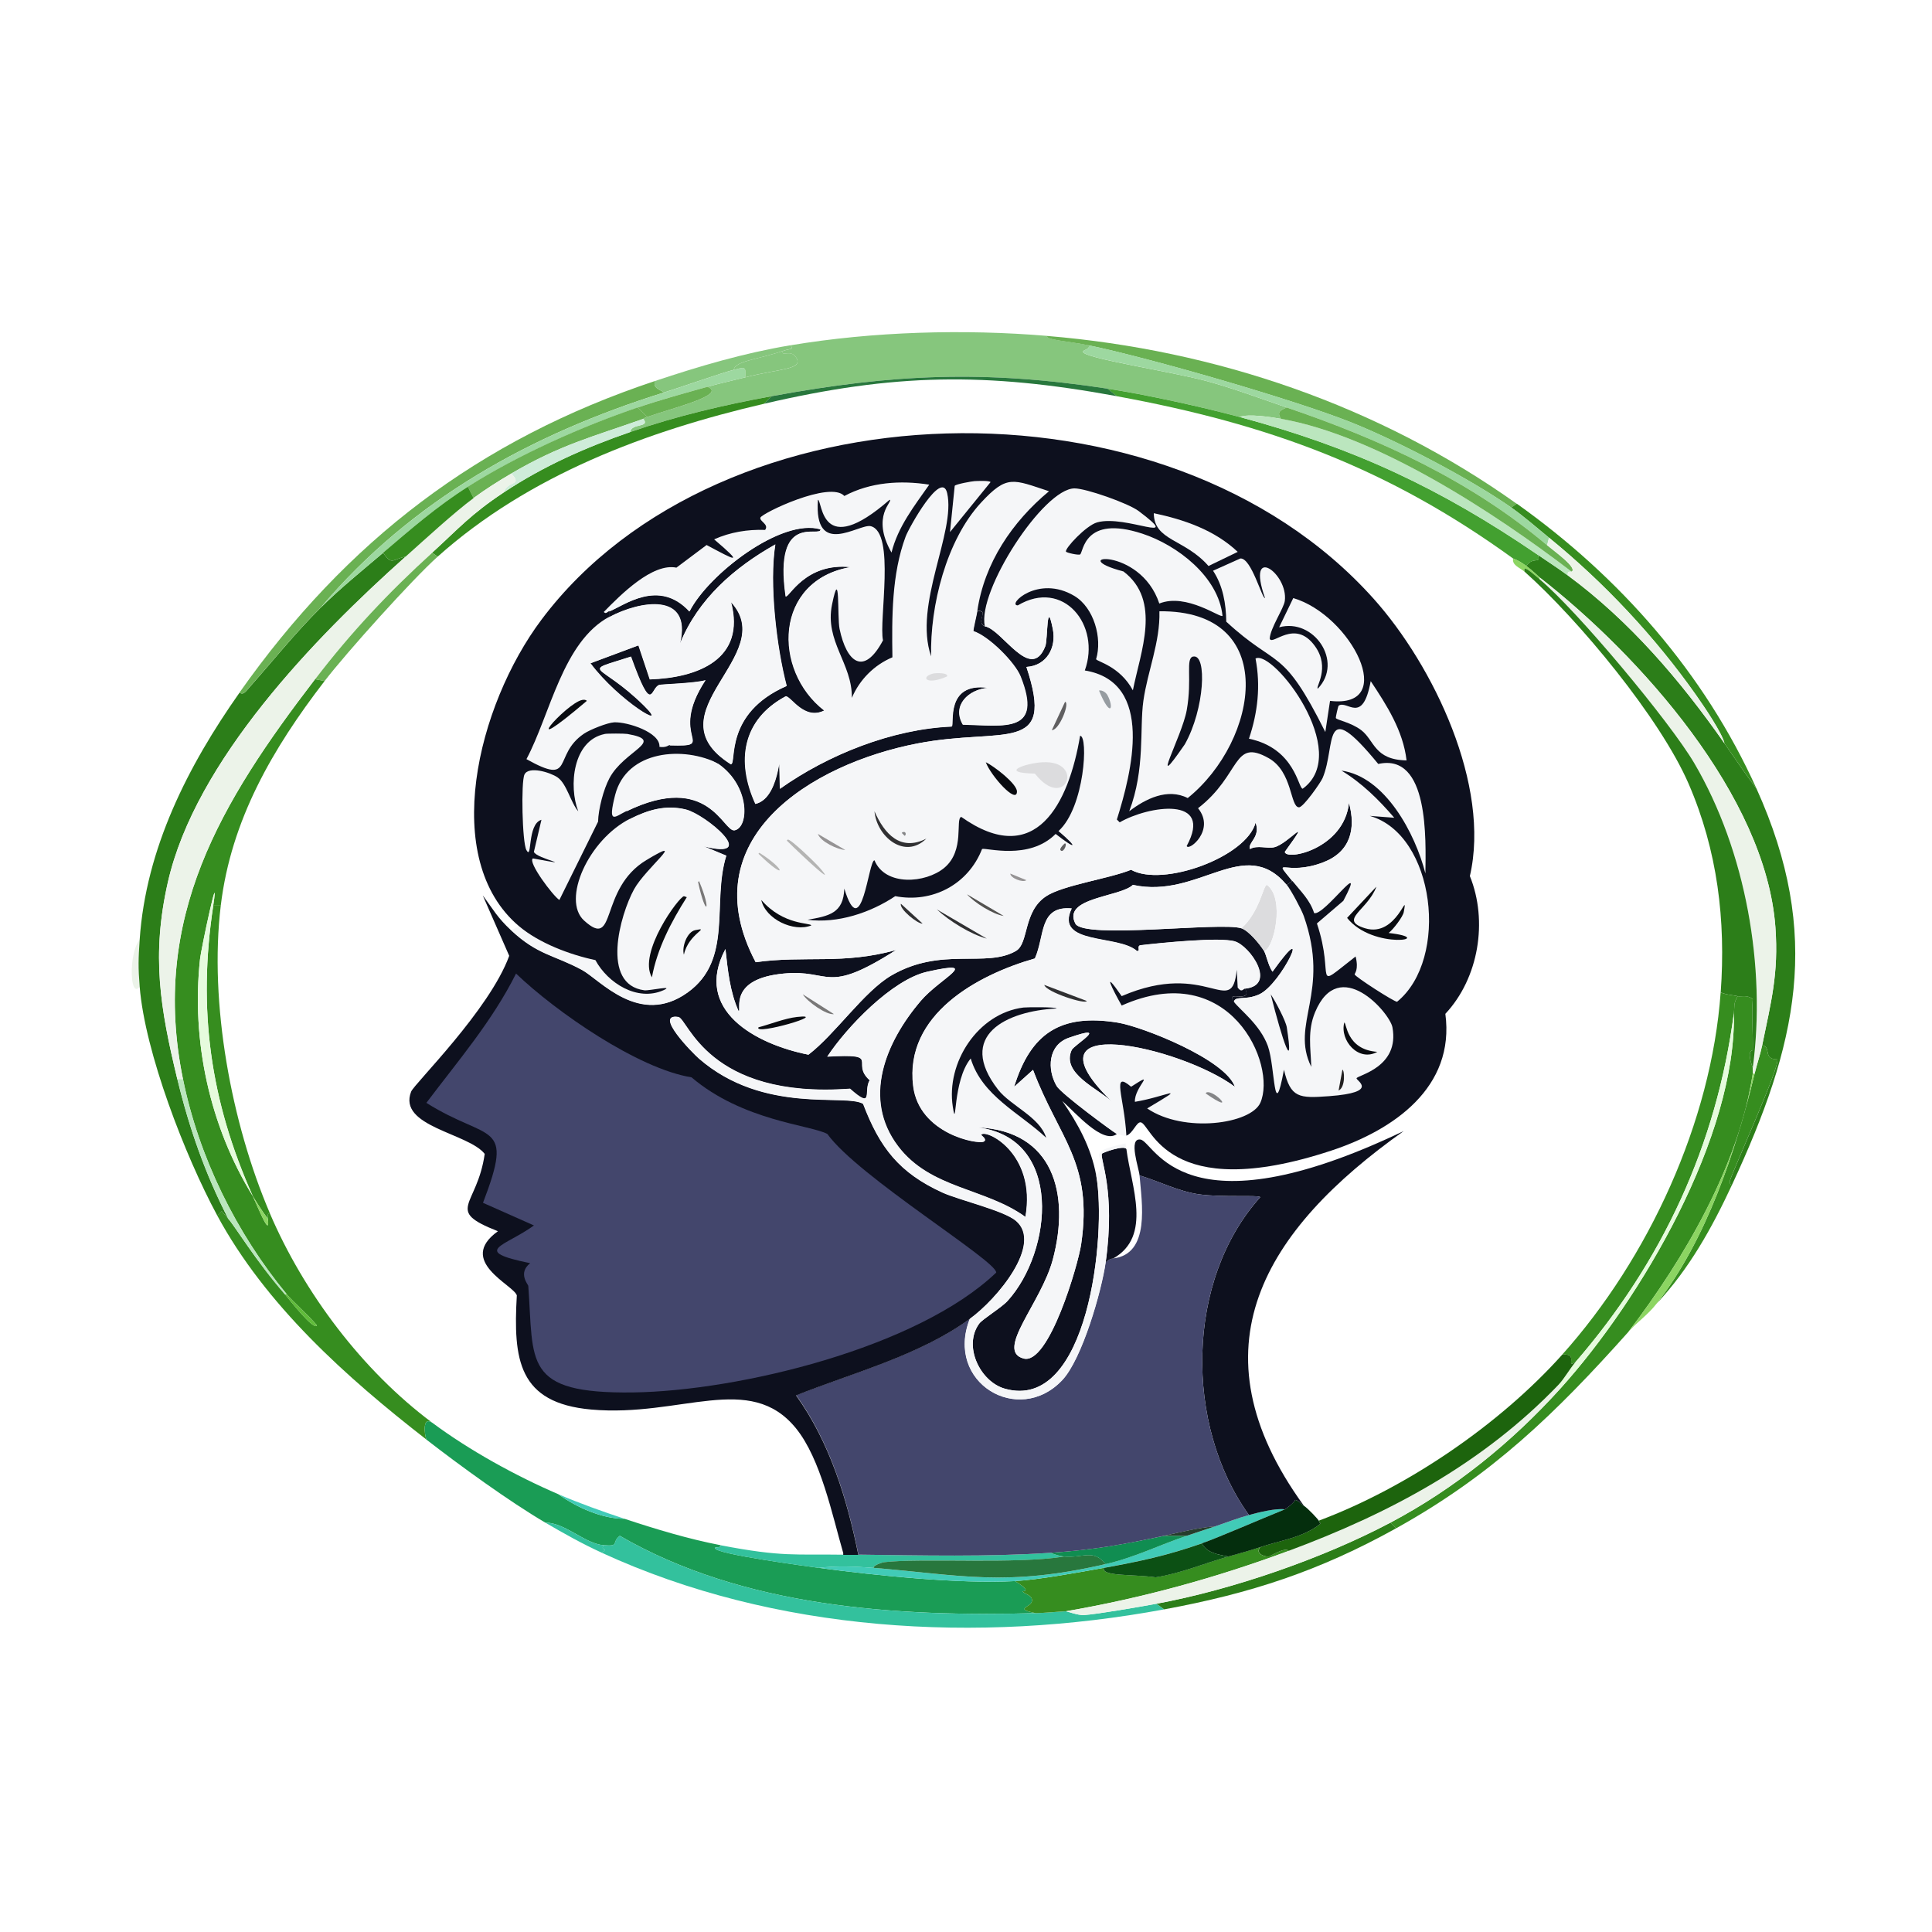 <?xml version="1.0" encoding="UTF-8"?><svg id="a" xmlns="http://www.w3.org/2000/svg" viewBox="0 0 361 361"><defs><style>.b{fill:#b4b4b3;}.b,.c,.d,.e,.f,.g,.h,.i,.j,.k,.l,.m,.n,.o,.p,.q,.r,.s,.t,.u,.v,.w,.x,.y,.z,.aa,.ab,.ac,.ad,.ae,.af,.ag,.ah,.ai,.aj{stroke-width:0px;}.c{fill:#848587;}.d{fill:#86c67d;}.e{fill:#959394;}.f{fill:#33c19d;}.g{fill:#605f61;}.h{fill:#ecf3e9;}.i{fill:#0c5014;}.j{fill:#bbe6be;}.k{fill:#1a9c55;}.l{fill:#0d101e;}.m{fill:#090b10;}.n{fill:#9dd8a0;}.o{fill:#28773d;}.p{fill:#2c7e19;}.q{fill:#e6fbdd;}.r{fill:#797878;}.s{fill:#ceecd9;}.t{fill:#535250;}.u{fill:#303032;}.v{fill:#222021;}.w{fill:#969ca1;}.x{fill:#368d1f;}.y{fill:#108d51;}.z{fill:#263d2d;}.aa{fill:#f5f6f8;}.ab{fill:#43466c;}.ac{fill:#41cbb7;}.ad{fill:#43a030;}.ae{fill:#6ab153;}.af{fill:#1d640d;}.ag{fill:#dcdcde;}.ah{fill:#042e0d;}.ai{fill:#8cd562;}.aj{fill:#61bc3b;}</style></defs><path class="h" d="m26.09,175.56c-.25,3.64-.3,5.13,0,8.81-1.8,2.38-2.13-6.06,0-8.81Z"/><path class="d" d="m195.66,62.75c-.27.78,3.9.97,7.76,1.76.34.8-1.09.83-1.06,1.23.1,1.19,16.44,3.66,23.09,5.46,5.04,1.37,10.04,3.25,14.98,4.94-1.2.5-1.9.84-1.06,2.12-1.91-.34-6.08-.98-7.76-.35-7.04-1.9-17.52-4.2-24.68-5.29-22.99-3.5-40.01-2.77-62.75,1.41-9.03,1.66-17.76,3.7-26.44,6.7.25-1.73,3.78-.75,2.47-2.47.04-.01-.17-.04.71-.35,4.82-1.7,14.96-4.13,11.28-5.64,2.32-.65,4.71-1.16,7.05-1.76,6.41-1.65,10.94-1.42,9.52-3.7-1.04-1.66-2.84,0-2.47-1.23,1.55-.53,2.05-.18,1.41-1.06,15.41-2.58,32.39-3.06,47.95-1.76Z"/><path class="x" d="m60.64,127.27c-9.69,12.6-17.46,25.92-19.39,41.95h-1.41c1.28-8.42-2.25,7.98-2.47,10.05-1.63,15.25,1.78,31.1,9.87,44.24,1.62,3.62,3.19,7.44,2.82,4.23-.05-.47-.12-1.09.35-1.06,6.35,14.86,17.33,29.45,30.32,39.13-1.79-1.2-1.45,2.1-1.06,3.17-14.97-11.64-30.05-25.11-39.13-41.95.31.06.8-.74.88-.71.09.04.77.92,1.23,1.41,1.13,1.21,5.21,7.96,10.58,14.1.71.82,5.4,6.89,5.99,5.82-1.43-1.75-4.52-4.45-5.64-5.82-9.44-11.44-16.43-25.64-19.39-40.19-6.13-30.09,7.07-51.77,24.68-74.74l1.76.35Z"/><path class="k" d="m80.73,265.81c6.96,5.19,15.65,9.97,23.62,13.4,3.36,2.45,8.19,4.6,12.34,4.58,5.86,1.94,11.91,3.77,17.98,4.94,0,.62-1.02.18-1.06.53-.13,1.11,17.64,3.46,19.39,3.7,10.53,1.42,26.33,3.03,36.66,2.47,3.48,2.15,1.31,1.8,1.41,1.94.4.53,1.86.66,1.76,1.76-.11,1.21-3.55,1.46.71,2.29-26.07.72-54.67-1.09-77.73-14.45-1.63,1.27.08,2-3,1.76-3.53-.27-7.17-4.21-10.93-4.23-6.71-3.94-15.95-10.65-22.21-15.51-.39-1.08-.73-4.38,1.06-3.17Z"/><path class="p" d="m71.57,103.29c1.69,2.39,1.7,1.23,4.23.71-16.98,15.14-39.27,38.15-44.42,60.81-3.11,13.69-1.46,23.52,1.76,36.84,2.2,9.11,5.22,17.75,9.52,26.09-.46-.49-1.15-1.37-1.23-1.41-.08-.03-.57.77-.88.71-5.94-11.01-13.46-30.38-14.45-42.66-.3-3.69-.25-5.17,0-8.81,1.15-17.01,9.02-32.48,18.68-46.18.66.61,1.24-.3,1.76-.88,4.46-5.01,8.61-10.25,13.4-14.98,3.66-3.62,7.71-6.89,11.63-10.22Z"/><path class="p" d="m292.96,107.52c11.59,8.55,21.03,19.63,29.26,31.38,1.98,2.83,3.89,5.72,5.99,8.46,12.37,27.4,7.59,47.84-4.58,74.03-.45.03-.45-.61-.35-.88.95-2.78,9.46-21.54,8.81-22.56-2.76,0-1.05-2.37-2.82-2.64,1.66-8.12,3.09-13.38,2.47-22.03-1.77-24.56-25.4-50.86-44.07-65.4-.25-.19-1.01-1.02-2.47-2.12,1.25-1.91,2.88-.23,2.12-2.12,1.9,1.3,3.78,2.51,5.64,3.88Z"/><path class="x" d="m327.51,199.54c-.05.34.05.72,0,1.06-2.6,17.17-12.83,34.66-23.27,48.3-13.52,15.14-25.43,26.71-43.36,36.66l-1.06-1.06c12-6.35,22.65-14.98,31.73-25.03,15.16-16.78,32.9-47.15,32.43-70.16.16-1.22-.14-1.75.71-3.17.59.15,1.69-.33,2.82.53-.25,3.14.08,6.4,0,9.52,0,.19-1.26-.17,0,3.35Z"/><path class="f" d="m193.54,301.42c1.89-.05,3.75-.25,5.64-.35.17,0,2.25.78,3.35.71,2.54-.17,10.41-1.53,13.57-2.12l1.41,1.06c-34.76,6.42-72.65,4.32-105.06-10.58,1.43-1.04-.42-.27.35-1.41,3.08.23,1.36-.49,3-1.76,23.07,13.36,51.67,15.18,77.73,14.45Z"/><path class="ae" d="m283.44,94.13l-1.06.71c-7.66-5.36-21.07-12.36-29.79-15.86-10.62-4.26-37.92-12.13-49.18-14.45-3.86-.8-8.03-.99-7.76-1.76,31.52,2.62,62,13.02,87.78,31.38Z"/><path class="ae" d="m122.33,71.21c-.25,1.38.84,1.5,1.76,2.12-24.82,7.76-47.12,20.04-64.16,40.19-4.79,4.73-8.93,9.97-13.4,14.98-.52.59-1.1,1.49-1.76.88,19.98-28.34,44.69-47.22,77.56-58.17Z"/><path class="x" d="m283.44,94.13c19.2,13.66,35,31.58,44.77,53.23-2.1-2.74-4.01-5.64-5.99-8.46-.43-1.89-3.66-6.68-5.29-8.99-7.66-10.88-17.17-21.02-27.5-29.44-2.28-1.86-4.65-3.96-7.05-5.64l1.06-.71Z"/><path class="x" d="m323.63,221.39c-3.7,7.96-8.03,15.78-14.1,22.21,9.28-11.83,14.85-28.61,18.33-43.01.43-1.77,1.04-3.5,1.41-5.29,1.77.28.06,2.63,2.82,2.64.65,1.02-7.87,19.79-8.81,22.56-.09.28-.1.91.35.88Z"/><path class="p" d="m260.88,285.56c-14.38,7.99-27.17,12.17-43.36,15.16l-1.41-1.06c14.12-2.62,31-8.43,43.71-15.16l1.06,1.06Z"/><path class="d" d="m147.71,64.51c.64.88.13.53-1.41,1.06-4.56,1.57-9.06,1.9-9.17,3.53-2.06.49-9.71,3.19-13.04,4.23-.93-.61-2.01-.73-1.76-2.12,8.39-2.8,16.63-5.23,25.38-6.7Z"/><path class="ai" d="m327.86,200.59c-3.49,14.4-9.05,31.18-18.33,43.01-1.69,2.16-3.56,3.35-5.29,5.29,10.44-13.64,20.67-31.13,23.27-48.3h.35Z"/><path class="f" d="m112.81,288.73c-.77,1.14,1.07.37-.35,1.41-3.64-1.67-7.12-3.61-10.58-5.64,3.75.02,7.4,3.96,10.93,4.23Z"/><path class="ad" d="m231.62,77.91c21.36,5.75,37.48,13.3,55.7,25.74.77,1.88-.87.21-2.12,2.12-1.58-1.18-2.35-1.33-2.47-1.41-23.39-16.94-45.63-25.11-74.03-30.32l-1.76-1.41c7.16,1.09,17.63,3.39,24.68,5.29Z"/><path class="x" d="m144.19,74.03l-1.41,1.41c-21.93,5.1-43.95,13.34-60.99,28.56l-1.06-.71c4.98-4.54,7.19-7.16,13.4-11.28,7.37-4.89,15.29-8.41,23.62-11.28,8.68-3,17.41-5.04,26.44-6.7Z"/><path class="j" d="m239.37,78.26c17.93,3.15,39.81,17.48,54.29,28.56-.18.1-.86-.29-.71.71-1.86-1.37-3.74-2.58-5.64-3.88-18.22-12.44-34.34-19.99-55.7-25.74,1.68-.63,5.85.02,7.76.35Z"/><path class="n" d="m282.38,94.83c2.4,1.68,4.77,3.78,7.05,5.64l-.35,1.41c-14.38-12.11-31.01-19.72-48.65-25.74-4.95-1.69-9.94-3.57-14.98-4.94-6.65-1.8-22.99-4.28-23.09-5.46-.03-.41,1.39-.44,1.06-1.23,11.26,2.32,38.56,10.19,49.18,14.45,8.72,3.5,22.13,10.5,29.79,15.86Z"/><path class="n" d="m139.25,70.51c-2.34.6-4.73,1.11-7.05,1.76-4.33,1.21-8.8,2.43-13.04,3.88-10.52,3.59-22.35,8.86-31.73,14.81-5.85,3.71-10.64,7.9-15.86,12.34-3.92,3.33-7.97,6.61-11.63,10.22,17.04-20.15,39.34-32.42,64.16-40.19,3.33-1.04,10.98-3.74,13.04-4.23,1.8-.43,2.36-.86,2.12,1.41Z"/><path class="ae" d="m289.08,101.88c1.26,1.06,5.77,4.27,4.58,4.94-14.48-11.07-36.36-25.41-54.29-28.56-.84-1.27-.15-1.61,1.06-2.12,17.64,6.01,34.27,13.63,48.65,25.74Z"/><path class="ae" d="m120.92,77.91c-.87.31-.67.34-.71.35-9.48,3.37-15.38,4.78-24.68,10.22-2.37,1.39-4.84,2.95-7.05,4.58l-1.06-2.12c9.38-5.95,21.21-11.22,31.73-14.81l1.76,1.76Z"/><path class="s" d="m120.22,78.26c1.32,1.72-2.22.74-2.47,2.47-8.33,2.88-16.25,6.39-23.62,11.28.65-2.26,3.65-1.14,1.41-3.53,9.3-5.44,15.19-6.85,24.68-10.22Z"/><path class="o" d="m206.94,72.62l1.76,1.41c-24.56-4.51-41.59-4.25-65.92,1.41l1.41-1.41c22.74-4.18,39.77-4.91,62.75-1.41Z"/><path class="d" d="m139.25,70.51c.24-2.27-.31-1.84-2.12-1.41.11-1.62,4.6-1.96,9.17-3.53-.38,1.23,1.43-.43,2.47,1.23,1.42,2.28-3.11,2.06-9.52,3.7Z"/><path class="ae" d="m120.92,77.91l-1.76-1.76c4.25-1.45,8.72-2.67,13.04-3.88,3.68,1.51-6.46,3.94-11.28,5.64Z"/><path class="h" d="m94.13,92.01c-6.21,4.12-8.42,6.74-13.4,11.28-8.18,7.45-15.12,14.83-21.86,23.62-17.61,22.97-30.81,44.64-24.68,74.74h-1.06c-3.22-13.32-4.87-23.15-1.76-36.84,5.15-22.66,27.44-45.67,44.42-60.81,3.56-3.17,9.1-8.28,12.69-10.93,2.21-1.63,4.68-3.19,7.05-4.58,2.24,2.39-.76,1.26-1.41,3.53Z"/><path class="x" d="m41.25,169.22c-2.19,18.18,1.97,40.63,9.17,57.46-.47-.03-.41.59-.35,1.06-1.03-1.3-1.95-2.82-2.82-4.23-7.99-17.85-10.34-34.96-7.4-54.29h1.41Z"/><path class="q" d="m39.84,169.22c-2.93,19.33-.59,36.44,7.4,54.29-8.09-13.14-11.5-29-9.87-44.24.22-2.07,3.74-18.47,2.47-10.05Z"/><path class="ae" d="m81.79,104c-4.72,4.22-17.05,17.93-21.15,23.27l-1.76-.35c6.73-8.79,13.68-16.17,21.86-23.62l1.06.71Z"/><path class="j" d="m34.2,201.65c2.96,14.55,9.94,28.75,19.39,40.19h-.35c-5.37-6.15-9.44-12.89-10.58-14.1-4.3-8.34-7.31-16.98-9.52-26.09h1.06Z"/><path class="aj" d="m53.23,241.84h.35c1.13,1.36,4.21,4.07,5.64,5.82-.6,1.07-5.28-5-5.99-5.82Z"/><path class="ai" d="m50.06,227.74c.37,3.21-1.2-.61-2.82-4.23.87,1.41,1.79,2.93,2.82,4.23Z"/><path class="x" d="m240.78,289.79c-13.56,5.03-27.34,8.82-41.6,11.28-1.89.1-3.75.3-5.64.35-4.26-.83-.81-1.08-.71-2.29.1-1.1-1.36-1.24-1.76-1.76-.1-.14,2.07.21-1.41-1.94,4.28-.23,12.03-1.64,16.57-2.47-.43,1.63,5.4,1.15,9.69,1.76,4.69-.73,9.07-2.6,13.57-3.88,2.02-.57,3.99-1.09,5.99-1.76-1.09,1.34,1.04,1.85,1.59,1.76.25-.04,3.06-1.84,3.7-1.06Z"/><path class="f" d="m157.58,290.49c.96.02,1.89-.01,2.82,0,11.72.14,24.31.44,35.96-.35.58.32,1.87.66,2.47.71-9.03,1.47-26.54.22-33.67,1.06-.23.03-1.98.52-1.94,1.06-3.2-.26-7.03-.41-10.22,0-1.75-.24-19.52-2.59-19.39-3.7.04-.35,1.06.09,1.06-.53,11.57,2.22,13.89,1.62,22.92,1.76Z"/><path class="ac" d="m240.08,282.03c-4.24,1.71-12.57,5.32-15.51,6.35-6.66,2.31-11.46,3.33-18.33,4.58-4.54.83-12.29,2.23-16.57,2.47-10.33.57-26.14-1.05-36.66-2.47,3.2-.41,7.03-.26,10.22,0,16.23,1.34,24.69,3.61,43.36-.71,5.65-1.31,9.85-3.51,15.16-5.29,1.76-.59,3.53-1.18,5.29-1.76,2.11-.7,4.2-1.52,6.35-2.12,1.68-.46,5.12-1.32,6.7-1.06Z"/><path class="ac" d="m116.69,283.79c-4.15.02-8.98-2.14-12.34-4.58,3.88,1.67,8.32,3.25,12.34,4.58Z"/><path class="x" d="m88.49,93.07c-3.59,2.65-9.13,7.75-12.69,10.93-2.53.52-2.54,1.68-4.23-.71,5.22-4.44,10.02-8.63,15.86-12.34l1.06,2.12Z"/><path class="h" d="m329.27,195.31c-.37,1.79-.98,3.52-1.41,5.29h-.35c.05-.34-.05-.72,0-1.06,2.52-18.79-1.28-40.49-10.93-56.94-4.55-7.75-22.02-28.67-28.91-34.37v-.35c18.67,14.54,42.29,40.83,44.07,65.4.62,8.65-.81,13.92-2.47,22.03Z"/><path class="h" d="m322.22,138.9c-8.23-11.75-17.67-22.83-29.26-31.38-.15-1,.53-.61.71-.71,1.18-.67-3.33-3.88-4.58-4.94l.35-1.41c10.33,8.41,19.83,18.55,27.5,29.44,1.63,2.31,4.85,7.1,5.29,8.99Z"/><path class="ai" d="m285.2,105.76c1.46,1.1,2.22,1.92,2.47,2.12v.35c-1.8-1.49-3.13-2.73-2.82-1.41-.84-.75-2.37-1.18-2.12-2.47.12.08.89.23,2.47,1.41Z"/><path class="p" d="m287.67,108.23c6.89,5.7,24.36,26.62,28.91,34.37,9.65,16.44,13.45,38.15,10.93,56.94-1.26-3.52,0-3.16,0-3.35.08-3.12-.25-6.38,0-9.52-1.13-.85-2.23-.38-2.82-.53-.73-.19-2.06-.23-3.17-.71.97-13.49-.59-26.48-5.99-38.96-5.32-12.29-20.57-30.67-30.67-39.66-.31-1.32,1.02-.08,2.82,1.41Z"/><path class="x" d="m324.69,186.14c-.84,1.42-.55,1.96-.71,3.17-3.23,24.64-13.38,46.45-29.61,65.22-2,1.19.72-1.73-2.47-1.41,16.14-18.01,27.88-43.51,29.61-67.69,1.12.48,2.44.52,3.17.71Z"/><path class="h" d="m291.55,259.47c-9.08,10.05-19.73,18.68-31.73,25.03-12.72,6.73-29.6,12.54-43.71,15.16-3.16.59-11.03,1.95-13.57,2.12-1.1.07-3.18-.71-3.35-.71,14.26-2.46,28.04-6.25,41.6-11.28,18.87-7,36.31-16.31,50.41-31.02l.35.71Z"/><path class="q" d="m291.55,259.47l-.35-.71c1.1-1.15,2.12-3.02,3.17-4.23,16.24-18.77,26.38-40.58,29.61-65.22.47,23-17.27,53.38-32.43,70.16Z"/><path class="af" d="m294.37,254.53c-1.05,1.21-2.08,3.09-3.17,4.23-14.1,14.71-31.55,24.02-50.41,31.02-.65-.79-3.45,1.02-3.7,1.06-.55.08-2.68-.42-1.59-1.76,3.8-1.28,8.09-1.8,11.28-4.41-.21-.14-.27-.29-.35-.53,16.47-6.16,33.74-17.93,45.48-31.02,3.19-.32.47,2.6,2.47,1.41Z"/><path class="ah" d="m243.6,281.33c.85.54,2.76,2.63,2.82,2.82.08.24.14.39.35.53-3.19,2.61-7.48,3.13-11.28,4.41-2,.67-3.97,1.19-5.99,1.76-1.84-.4-3.88-.58-4.94-2.47,2.95-1.02,11.28-4.64,15.51-6.35.36-.15,1.74-1.29,1.94-1.76.65.09,1,.68,1.59,1.06Z"/><path class="i" d="m224.57,288.38c1.06,1.89,3.1,2.07,4.94,2.47-4.5,1.27-8.88,3.15-13.57,3.88-4.3-.61-10.13-.14-9.69-1.76,6.87-1.25,11.67-2.27,18.33-4.58Z"/><path class="o" d="m206.59,292.25c-18.67,4.32-27.13,2.04-43.36.71-.04-.53,1.71-1.03,1.94-1.06,7.13-.83,24.63.41,33.67-1.06,3.67.3,5.42-1.47,7.76,1.41Z"/><path class="y" d="m217.52,286.97h4.23c-5.31,1.77-9.51,3.98-15.16,5.29-2.34-2.88-4.08-1.11-7.76-1.41-.59-.05-1.88-.39-2.47-.71,7.93-.54,13.5-1.54,21.15-3.17Z"/><path class="l" d="m243.6,281.33c-.59-.37-.93-.96-1.59-1.06-.2.48-1.58,1.62-1.94,1.76-1.58-.26-5.02.59-6.7,1.06-12.07-16.79-11.86-43.89,2.12-59.4-.36-.44-7.18.08-11.46-.53-3.88-.56-7.4-2.41-11.1-3.53-.1-1.28-2.17-7.07.18-6.7,2.63.41,7.76,18.21,49.18-1.59-25.99,18.43-39.98,40.62-18.68,69.98Z"/><path class="ab" d="m233.38,283.09c-2.15.59-4.23,1.41-6.35,2.12-3.2.24-6.39,1.09-9.52,1.76-7.65,1.64-13.23,2.64-21.15,3.17-11.65.79-24.24.49-35.96.35-2.11-10.47-5.36-21.06-11.63-29.79,10.7-4.25,22.99-7.43,32.43-14.28-4.7,11.94,9.11,20.12,17.27,11.46,3.69-3.92,7.35-16.62,8.11-22.03.85-.76,1.34-.67,1.41-.71,7.02-.81,5.35-10.41,4.94-15.51,3.7,1.11,7.23,2.97,11.1,3.53,4.27.61,11.1.08,11.46.53-13.98,15.51-14.19,42.61-2.12,59.4Z"/><path class="z" d="m227.04,285.2c-1.76.58-3.53,1.17-5.29,1.76h-4.23c3.13-.67,6.32-1.53,9.52-1.76Z"/><path class="l" d="m182.62,114.22c2.36-.27-.44,2,1.41,2.82,3.21.54,8.58,10.6,11.28,3.7.48-1.23.21-9.27,1.41-3.17.68,3.44-1.14,6.82-4.94,7.05,5.49,16.48-4.24,11.2-20.27,14.28-20.07,3.85-42.49,17.88-30.32,40.89,9.19-1.29,16.37.5,26.26-2.29-13.38,8.53-12.08,3.58-20.98,4.41-10.52.98-7.84,6.95-8.46,7.05-1.65-3.67-2.03-7.67-2.47-11.63-6.09,11.46,5.69,17.79,15.51,19.74,5.03-3.84,10.37-11.82,15.51-14.81,9.37-5.45,17.7-1.33,23.27-4.58,2.43-1.42,1.29-7.36,5.64-10.22,3.14-2.07,11.9-3.3,15.86-4.94,5.93,3.32,21.57-2.39,23.27-8.81.99,2.71-1.48,3.69-1.06,4.94,1.41-.81,3.21-.01,4.58-.35,2.58-.64,7.4-6.67,1.94.88.26,1.71,11.07-.56,11.99-9.17,1.33,4.83.29,9.15-4.76,11.1-7.14,2.76-9.69-1.33-5.82,3.53l-1.06.71c-7.93-9.42-16.42,2.72-28.73,0-2.37,2.28-13.26,2.34-10.75,7.23,1.54,2.99,27.24-.37,31.02.88,1.39.46,3.44,2.98,4.23,4.23.4.63.82,2.84,1.59,3.88,7.82-10.94,1.73,2.3-2.47,4.23-2.63,1.21-4.47.19-4.76,1.41-1.7-2.36,3.5.45,2.12-2.47,5.94-.64.89-7.93-1.94-8.81-2.77-.87-13.99.28-17.63.71-.8.09.12,1.25-.71,1.06-3.45-3.09-15.44-1.06-12.16-7.93-6.14-.55-4.97,5.1-6.87,9.34-10.83,3.09-24.37,10.51-22.74,23.8,1.1,9.02,12.18,11.02,13.22,10.4.66-.39-.56-1.17-.53-1.23.68-1.29,10.42,3.29,8.28,15.34-7.56-5.47-17.73-5.22-23.8-13.22-6.76-8.92-2.3-19.47,4.23-27.15,3.66-4.3,11.66-7.79,1.23-5.46-6.57,1.47-15.09,10.39-18.68,15.86,10.41-.59,4.18,1.05,7.93,4.41-1.22,1.88.87,5.65-3.7,1.59-26.67,1.95-30.26-13.11-32.08-13.4-4.66-.72,2.73,6.76,3.88,7.76,12.1,10.52,27.44,6.48,30.67,8.46,3.11,8.18,6.74,12.88,14.81,16.57,3.04,1.39,11.49,3.36,13.75,5.29,5.07,4.31-3.5,14.61-8.64,18.33-9.44,6.85-21.73,10.02-32.43,14.28,6.27,8.73,9.53,19.32,11.63,29.79-.93-.01-1.86.02-2.82,0v-.35c-2.05-7.08-4.19-17.56-8.81-23.27-8.65-10.67-21.52-2.05-38.25-3.53-13.69-1.21-14.61-9.37-13.93-21.33-.56-1.94-11.32-6.4-3.53-11.99-10.1-3.97-3.88-4.51-2.47-14.45-3.06-3.91-16.3-5.08-13.75-11.63.57-1.46,14.64-15.24,18.33-25.38l-4.94-11.28c2.06,2.75,2.65,4.05,5.29,6.52,4.97,4.65,8.01,4.59,13.22,7.4,3.38,1.82,10.74,10.68,19.74,4.23,8.56-6.13,4.49-16.81,7.23-25.56l-4.23-1.76c10.72,2.7.3-5.99-3.35-6.87-3.76-.91-7.03.07-10.4,1.76l-.71-1.41c15.46-7.54,18.13,3.99,20.27,3.53,2.67-.58,2.86-8.19-3-12.34-5.38-3.81-9.42-1.39-9.17-3.53,9.3.26-.52-1.18,6.7-12.16-1.99.58-8.22.75-8.64.88-1.68.53-1.22,6.05-5.29-5.29-9.7,3.15-6.02.79,2.47,9.17,5.08,5.01-4.76-.83-10.05-7.93l8.99-3.35,2.12,6.35c8.96-.28,18-3.75,15.16-14.45,9.26,9.96-15.27,20.67,0,30.32,1.1-.16-1.33-9.5,10.4-14.63-1.89-7.19-3.3-19.21-2.12-26.44-7.68,4.32-14.4,10.18-17.8,18.51,2.29-9.67-7.47-8.01-13.22-4.94v-1.06c2.75-1.09,9.26-6.2,14.98,0,3.54-6.95,17.2-17.49,24.5-15.34.03,1.75-8.82-3.55-6.52,12.52.54.44,3.59-6.38,12.16-5.46-14.33,2.44-14.67,19.27-4.94,26.79-3.79,1.91-6.23-2.66-7.23-2.64-8.08,4.32-9.29,12.12-5.64,20.09,5.31-1.17,4.24-14.11,4.58-2.82,9.01-6.39,21-11.17,32.08-11.63.56-.22-1.33-8.37,6.87-7.23-3.73.27-6.88,3.28-4.76,6.87,7.82.18,15.01,1.72,10.75-8.99-1.04-2.62-5.97-7.56-8.81-8.46-.09-.23.59-2.92.71-3.7Z"/><path class="ab" d="m96.42,181.91c7.47,7.17,22.83,17.8,32.79,19.39,9.61,8.17,22.19,8.88,25.38,10.58,5.69,7.95,31.77,23.78,31.55,25.91-14.79,14.09-48.18,22.13-67.86,22.39-20.67.27-18.51-5.61-19.57-19.92-.02-.24-1.99-2.37.35-4.23-11.24-2.31-4.74-3.11.71-7.05l-9.52-4.23c5.95-15.52,1.13-11.28-10.58-18.68,5.91-7.84,12.33-15.29,16.75-24.15Z"/><path class="l" d="m208.7,211.88c-2.62,2.03-7.79-4.02-10.22-6.17,2.97,4.29,5.41,8.76,6.35,13.93,1.98,10.98-1.49,44.3-17.1,39.84-4.61-1.32-7.83-8-4.76-12.16.61-.83,4.15-2.98,5.29-4.23,8.4-9.24,10.53-30.49-5.64-32.43,14.25.6,17.36,12.46,14.1,24.68-2.17,8.15-10.83,17.06-5.46,18.51,4.71,1.27,10.19-17.52,10.75-21.33,2.26-15.36-4.14-19.72-8.99-32.61l-3.53,3.17c3.09-10.01,8.69-13.73,19.39-11.99,4.55.74,20.11,6.87,21.86,11.99-10.14-7.56-40.64-14.34-22.92,2.82-2.6-2.47-9.56-5.31-7.58-9.69.43-.96,7.47-5.08-.53-2.29-3.92,1.37-4.07,5.9-2.29,8.99.84,1.47,10.64,8.66,11.28,8.99Z"/><path class="l" d="m210.47,214.7c.89,6.96,4.88,16.31-2.47,20.45-.07.04-.56-.06-1.41.71,1.88-13.41-1.1-19.33-.71-20.27.09-.22,4.22-1.68,4.58-.88Z"/><path class="aa" d="m134.32,142.78c5.86,4.15,5.66,11.76,3,12.34-2.14.46-4.81-11.06-20.27-3.53-2.17,1.06-3.57,2.72-2.12-3,2.13-8.4,12.84-9.21,19.39-5.82Z"/><path class="ag" d="m236.2,177.68c-.79-1.25-2.84-3.77-4.23-4.23,3.47-3.15,4.06-8.05,4.76-8.11,3.46,2.54,1.28,12.06-.53,12.34Z"/><path class="aa" d="m232.68,184.73c-.43.05-.63.85-1.41-.18l-.18-3.35c-.93,9.34-5.43-2-21.5,4.94-3.86-5.55-1.65-1.14,0,1.76,20.23-9.03,29.05,11.06,25.91,18.16-1.76,3.98-14.27,5.75-21.15,1.06,8.18-4.85,3.44-2.17-2.29-1.23-.13-2.83,4.29-6.04-.71-2.82-3.74-3.18-1.28,2-.88,9.17-.25.08-1.68-.31-1.76-.35-.64-.33-10.44-7.52-11.28-8.99-1.78-3.09-1.63-7.62,2.29-8.99,8-2.79.96,1.34.53,2.29-1.99,4.39,4.98,7.23,7.58,9.69-17.72-17.16,12.77-10.38,22.92-2.82-1.74-5.12-17.31-11.24-21.86-11.99-10.7-1.75-16.3,1.97-19.39,11.99l3.53-3.17c4.85,12.89,11.25,17.25,8.99,32.61-.56,3.81-6.04,22.6-10.75,21.33-5.37-1.45,3.29-10.36,5.46-18.51,3.25-12.22.15-24.08-14.1-24.68,16.17,1.95,14.04,23.19,5.64,32.43-1.14,1.25-4.68,3.4-5.29,4.23-3.07,4.17.15,10.84,4.76,12.16,15.61,4.46,19.08-28.86,17.1-39.84,3.04-3.47-3.37-4.08,5.46-5.99l.18,1.06c-.37-.8-4.49.66-4.58.88-.4.94,2.58,6.86.71,20.27-.76,5.42-4.41,18.11-8.11,22.03-8.17,8.67-21.97.49-17.27-11.46,5.14-3.73,13.71-14.02,8.64-18.33-2.26-1.93-10.71-3.9-13.75-5.29-8.06-3.69-11.7-8.39-14.81-16.57-3.23-1.98-18.57,2.06-30.67-8.46-1.15-1-8.54-8.48-3.88-7.76,1.82.28,5.41,15.35,32.08,13.4,4.57,4.06,2.48.29,3.7-1.59-3.75-3.36,2.47-5-7.93-4.41,3.6-5.48,12.11-14.4,18.68-15.86,10.43-2.33,2.42,1.17-1.23,5.46-6.53,7.67-10.99,18.23-4.23,27.15,6.06,8,16.24,7.75,23.8,13.22,2.14-12.05-7.61-16.62-8.28-15.34-.03.06,1.19.84.53,1.23-1.04.62-12.12-1.38-13.22-10.4-1.63-13.28,11.91-20.71,22.74-23.8,1.9-4.24.74-9.89,6.87-9.34-3.28,6.87,8.71,4.84,12.16,7.93.83.19-.09-.96.71-1.06,3.63-.42,14.85-1.57,17.63-.71,2.83.88,7.88,8.17,1.94,8.81Z"/><path class="l" d="m191.25,188.26c.56-.07,6.17-.13,6.17.18-9.35.46-18.79,5.04-10.93,15.16,2.35,3.02,7.79,5.1,8.99,8.99-4.98-4.66-12-7.82-14.1-14.81-3.44,4.19-2.58,13.91-3.35,8.99-1.27-8.19,4.67-17.45,13.22-18.51Z"/><path class="u" d="m195.13,184.03l7.93,3c-.11.74-7.64-1.67-7.93-3Z"/><path class="c" d="m225.45,204.12c1.5-.51,5.85,4.37-.18.18l.18-.18Z"/><path class="aa" d="m95.54,173.8l1.41-.71c3.77,3.19,9.54,5.34,14.28,6.35,2.34,4.32,7.84,7.78,12.69,5.64,2.27-1-2.66.11-3.53,0-8.23-1.07-4.53-14.14-1.94-18.86,2.16-3.94,10.31-10.29,2.29-5.46-8.95,5.39-5.43,16.93-11.63,11.28-4.21-3.83.81-15.11,8.64-19.04,3.37-1.69,6.64-2.67,10.4-1.76,3.64.88,14.07,9.57,3.35,6.87l4.23,1.76c-2.74,8.75,1.33,19.43-7.23,25.56-9,6.45-16.36-2.41-19.74-4.23-5.21-2.81-8.25-2.76-13.22-7.4Z"/><path class="m" d="m127.8,167.46l.53.18c-2.92,4.61-5.53,9.61-6.52,14.98-2.67-4.55,5.05-15.07,5.99-15.16Z"/><path class="m" d="m129.91,173.8c2.99-.61-1.27.62-2.12,4.58-.43-1.41.58-4.27,2.12-4.58Z"/><path class="r" d="m130.62,164.64c2.42,5.71,1.26,6.9-.18.18l.18-.18Z"/><path class="aa" d="m241.49,164.64c-3.88-4.86-1.32-.76,5.82-3.53,5.05-1.96,6.09-6.28,4.76-11.1-.91,8.61-11.73,10.88-11.99,9.17,5.46-7.55.65-1.52-1.94-.88-1.37.34-3.18-.45-4.58.35-.43-1.24,2.04-2.23,1.06-4.94-1.69,6.42-17.34,12.13-23.27,8.81-3.96,1.63-12.72,2.87-15.86,4.94-4.35,2.87-3.21,8.8-5.64,10.22-5.57,3.26-13.9-.87-23.27,4.58-5.14,2.99-10.48,10.97-15.51,14.81-9.82-1.95-21.6-8.29-15.51-19.74.44,3.97.82,7.96,2.47,11.63.62-.11-2.06-6.07,8.46-7.05,8.9-.83,7.6,4.12,20.98-4.41-9.9,2.79-17.07,1-26.26,2.29-12.17-23.02,10.24-37.04,30.32-40.89,16.03-3.07,25.76,2.21,20.27-14.28,3.79-.23,5.61-3.61,4.94-7.05-1.2-6.1-.93,1.95-1.41,3.17-2.7,6.89-8.07-3.16-11.28-3.7-1.47-6.52,10.92-25.71,16.75-25.74,2.12-.01,10.03,2.76,11.99,4.23,8.62,6.48-2.39.6-7.76,2.12-2.07.59-6.07,4.89-5.82,5.46.1.22,2.32.71,2.64.53.62-.35.64-7.47,11.63-3.88,6.5,2.13,14.21,8.01,14.98,15.34-.23.57-6.73-4.33-11.81-2.29-3.6-10.87-18.06-8.98-6.7-5.99,7.17,5.44,3.19,15.01,1.76,22.21-2.44-4.53-6.73-5.38-6.87-5.82,1.2-3.92-.41-9.63-4.05-11.81-6.81-4.08-12.69,1.75-10.58,1.76,8.5-5.07,15.57,3.71,12.52,12.16,13.15,2.17,8.72,19.14,5.99,27.85l.53.53c5.31-3.09,17.64-5.04,12.52,4.41.31,1.08,5.42-2.95,2.12-7.05,8.11-6.28,6.41-13.2,13.22-9.34,4.48,2.54,3.96,9.12,5.64,9.17.8.02,4.05-4.62,4.41-5.46,2.61-6.16-.27-15.64,10.4-2.64,9.53-2.13,8.89,14.25,8.81,20.45-1.89-7.43-7.5-18.08-15.69-19.21,3.82,2.32,6.99,5.45,9.87,8.81l-4.58-.35c12.23,3.46,14.93,26.74,5.11,34.73-.46.08-7.81-4.66-7.93-5.11-.04-.16.82-.84.18-3.35-8.43,6.56-3.72,4.21-7.23-6.17l4.94-4.23c4.64-8.84-3.62,2.92-5.46,2.29-.8-2.48-2.5-4.05-4.05-5.99Z"/><path class="l" d="m201.83,137.49c1.55,0,.86,13.37-4.05,17.8,3.76,3.2,3.34,3.56-.53.53-4.97,5.02-13.09,2.5-13.75,2.82-2.59,6.64-9.31,10.15-16.22,8.81-4.64,3.1-10.77,5.14-16.39,4.41,3.99-.69,6.73-1.22,6.87-5.82,3.27,10.64,4.51-5.32,5.64-5.29,2.01,4.89,9.57,4.3,13.04,1.41,3.92-3.26,2.01-9.17,3.17-9.52,13.95,9.88,20.11-2.59,22.21-15.16Z"/><path class="ag" d="m194.78,142.43c8.08-.44,4.34,9.4-1.41,2.12-6.98-.14-1.67-1.95,1.41-2.12Z"/><path class="m" d="m257.18,165.69c-1.66,4.44-7.14,6.2-2.12,7.76,5.97,1.85,8.1-7.73,7.23-3-.15.83-1.93,3.2-2.82,3.88,9.42,1.07-2.88,3.3-7.76-2.82l5.46-5.82Z"/><path class="m" d="m184.2,142.43c1.49.69,5.81,4,5.82,5.46,0,2.51-4.89-2.93-5.82-5.46Z"/><path class="m" d="m142.25,168.16c4.13,4.79,9.27,4.23,9.34,4.76-3.31,1.31-8.56-1.18-9.34-4.76Z"/><path class="u" d="m163.4,151.59c1.87,4.26,4.87,7.56,9.69,5.11-4.07,3.99-9.28-.4-9.69-5.11Z"/><path class="m" d="m148.95,190.02c6.34-.7-8.12,3.52-7.23,1.94,2.27-.6,4.91-1.68,7.23-1.94Z"/><path class="u" d="m175.04,169.92l9.34,5.46c-3.01-.8-7.03-3.3-9.34-5.46Z"/><path class="b" d="m147.19,156.88c.53-.16,5.18,4.34,5.99,5.29,3.19,3.69-2.36-1.35-6.17-5.11l.18-.18Z"/><path class="t" d="m180.68,167.1l6.87,4.05c-2.01-.3-5.48-2.48-6.87-4.05Z"/><path class="r" d="m150.01,185.79l5.82,3.7c-1.43.22-5.05-2.38-5.82-3.7Z"/><path class="g" d="m199.01,131.14c.94.18-1.07,5.3-2.47,5.29l2.47-5.29Z"/><path class="e" d="m152.83,155.82l5.11,3c-1.41-.05-4.66-1.56-5.11-3Z"/><path class="u" d="m168.34,168.87l4.05,3.7c-.88.13-4.41-2.74-4.05-3.7Z"/><path class="w" d="m205.35,129.03c.63-.14,1.33.4,1.59.88,1.26,2.36.6,4.4-1.59-.88Z"/><path class="b" d="m141.9,159.35c4.93,3.09,5.16,5.35,0,.35l-.18-.18.18-.18Z"/><path class="e" d="m188.78,163.23l3,1.23c-.65.54-3.02-.41-3-1.23Z"/><path class="g" d="m199.01,157.58c.49.21-.44,2.01-.88,1.23-.17-.3.81-1.27.88-1.23Z"/><path class="c" d="m168.69,155.47h.35l.18.18v.35l-.18.18-.18-.18-.18-.18-.18-.18.18-.18Z"/><path class="aa" d="m182.62,114.22c-.11.78-.79,3.47-.71,3.7,2.85.9,7.77,5.84,8.81,8.46,4.26,10.71-2.93,9.17-10.75,8.99-2.12-3.6,1.03-6.61,4.76-6.87-8.2-1.15-6.32,7.01-6.87,7.23-11.08.47-23.07,5.24-32.08,11.63-.35-11.29.73,1.65-4.58,2.82-3.65-7.98-2.44-15.77,5.64-20.09.99-.02,3.44,4.56,7.23,2.64-9.73-7.52-9.39-24.35,4.94-26.79-8.57-.91-11.62,5.9-12.16,5.46-2.3-16.06,6.55-10.76,6.52-12.52-7.3-2.15-20.96,8.39-24.5,15.34-5.73-6.2-12.23-1.09-14.98,0-.42.16-.67.63-1.06.18,3.18-3.26,9.1-9.2,13.57-8.28l5.64-4.23c5.33,2.87,7.16,3.84,1.41-1.06,2.99-1.34,6.24-1.89,9.52-1.76.79-1.04-1.08-1.61-.88-2.29.23-.82,13.02-6.97,15.69-4.05,4.87-2.6,10.51-2.95,15.86-2.12-2.79,3.99-5.85,7.86-7.05,12.69-3.92-6.89.4-9.58-.35-9.87-12.99,11.35-12.52.17-13.4,0-.79,11.02,7.74,4.4,9.87,4.94,4.66,1.16,1.48,17.67,2.29,21.33-3.61,6.8-6.81,4.1-8.11-2.12-.47-2.27.14-12.14-1.41-4.58-1.42,6.91,3.79,10.99,3.7,17.45,1.44-3.41,4.17-6.13,7.58-7.58-.11-7.42-.15-15.52,2.47-22.56.6-1.62,6.72-12.64,7.76-8.11,1.66,7.28-6.36,20.8-3,30.49-.21-9.38,2.83-21.69,9.34-28.73,4.87-5.26,5.98-4.31,12.69-2.12-6.88,5.73-12.09,13.41-13.4,22.39Z"/><path class="ag" d="m174.33,125.86c.56-.14,2.92-.18,2.64.53-3.91,1.75-5.05.09-2.64-.53Z"/><path class="aa" d="m125.15,139.25c-.17,0-.66.56-1.94.35.2-2.71-6-4.69-8.46-4.58-1.26.06-4.53,1.37-5.64,2.12-5.97,4.03-1.63,9.86-10.75,4.76,4.48-8.4,6.76-21.93,15.51-26.62,5.75-3.08,15.51-4.73,13.22,4.94,3.4-8.33,10.13-14.19,17.8-18.51-1.18,7.24.23,19.25,2.12,26.44-11.73,5.13-9.3,14.47-10.4,14.63-15.27-9.65,9.26-20.36,0-30.32,2.84,10.71-6.2,14.17-15.16,14.45l-2.12-6.35-8.99,3.35c5.29,7.1,15.13,12.94,10.05,7.93-8.49-8.38-12.17-6.02-2.47-9.17,4.07,11.34,3.6,5.82,5.29,5.29.41-.13,6.65-.3,8.64-.88-7.22,10.98,2.6,12.43-6.7,12.16Z"/><path class="m" d="m108.76,130.79c.25-.05.74-.08.88.18-13.75,11.69-3.9.46-.88-.18Z"/><path class="aa" d="m240.43,165.34c.77.91,2.75,4.63,3.17,5.82,5.07,14.37-2.61,20.11,1.41,28.2-.13-3.53-.74-6.75.71-10.22,4.49-10.76,13.95.09,14.45,2.82,1.39,7.46-6.46,8.93-6.7,9.52-.17.41,4.46,2.63-5.11,3.35-5.66.42-7.22.34-8.46-4.94-1.93,10.43-1.6-.51-3-4.41-1.43-4.01-5.29-6.82-6.35-8.28.29-1.22,2.13-.2,4.76-1.41,4.2-1.93,10.29-15.17,2.47-4.23-.77-1.04-1.19-3.25-1.59-3.88,1.81-.28,3.99-9.8.53-12.34-.7.05-1.29,4.96-4.76,8.11-3.78-1.25-29.48,2.11-31.02-.88-2.51-4.88,8.39-4.95,10.75-7.23,12.31,2.72,20.8-9.42,28.73,0Z"/><path class="l" d="m237.44,185.79c.87,1.28,2.81,4.95,3,6.17,1.4,9-.8,2.6-3-6.17Z"/><path class="m" d="m251.18,191.08c.43-.1.33,5.05,6.17,5.46-3.48,1.96-7.05-2.13-6.17-5.46Z"/><path class="v" d="m250.83,199.89c.36-.07.65,3.25-.71,3.88l.71-3.88Z"/><path class="l" d="m210.47,212.23c-.39-7.17-2.86-12.35.88-9.17,4.99-3.22.57,0,.71,2.82,5.73-.94,10.47-3.62,2.29,1.23,6.88,4.69,19.39,2.92,21.15-1.06,3.14-7.1-5.69-27.18-25.91-18.16-1.65-2.9-3.86-7.31,0-1.76,16.07-6.94,20.57,4.41,21.5-4.94l.18,3.35c.78,1.03.98.22,1.41.18,1.38,2.91-3.82.11-2.12,2.47,1.06,1.46,4.91,4.27,6.35,8.28,1.39,3.9,1.06,14.84,3,4.41,1.24,5.28,2.8,5.36,8.46,4.94,9.58-.72,4.94-2.94,5.11-3.35.24-.59,8.08-2.05,6.7-9.52-.51-2.73-9.96-13.58-14.45-2.82-1.45,3.47-.83,6.69-.71,10.22-4.02-8.09,3.66-13.83-1.41-28.2-.42-1.19-2.41-4.91-3.17-5.82l1.06-.71c1.55,1.94,3.26,3.51,4.05,5.99,1.85.63,10.1-11.13,5.46-2.29l-4.94,4.23c3.51,10.38-1.2,12.72,7.23,6.17.64,2.51-.22,3.19-.18,3.35.12.46,7.47,5.19,7.93,5.11,9.82-7.99,7.12-31.26-5.11-34.73l4.58.35c-2.88-3.36-6.05-6.5-9.87-8.81,8.19,1.13,13.8,11.78,15.69,19.21.07-6.2.72-22.58-8.81-20.45-10.67-13-7.79-3.52-10.4,2.64-.36.84-3.6,5.48-4.41,5.46-1.68-.04-1.16-6.63-5.64-9.17-6.81-3.86-5.11,3.06-13.22,9.34,3.31,4.1-1.81,8.13-2.12,7.05,5.12-9.44-7.2-7.5-12.52-4.41l-.53-.53c2.73-8.71,7.16-25.68-5.99-27.85,3.05-8.45-4.02-17.23-12.52-12.16-2.11-.01,3.77-5.84,10.58-1.76,3.64,2.18,5.25,7.89,4.05,11.81.14.44,4.44,1.29,6.87,5.82,1.42-7.2,5.41-16.77-1.76-22.21-11.36-2.98,3.1-4.88,6.7,5.99,5.08-2.04,11.58,2.86,11.81,2.29-.77-7.32-8.48-13.21-14.98-15.34-10.99-3.6-11.01,3.53-11.63,3.88-.32.18-2.55-.31-2.64-.53-.25-.57,3.75-4.88,5.82-5.46,5.36-1.51,16.37,4.36,7.76-2.12-1.96-1.47-9.87-4.24-11.99-4.23-5.82.03-18.21,19.22-16.75,25.74-1.85-.82.95-3.09-1.41-2.82,1.31-8.98,6.51-16.66,13.4-22.39-6.72-2.2-7.82-3.15-12.69,2.12-6.52,7.05-9.56,19.35-9.34,28.73-3.36-9.69,4.66-23.21,3-30.49-1.03-4.53-7.16,6.49-7.76,8.11-2.62,7.04-2.58,15.15-2.47,22.56-3.41,1.44-6.13,4.17-7.58,7.58.09-6.46-5.12-10.54-3.7-17.45,1.55-7.56.94,2.32,1.41,4.58,1.3,6.21,4.5,8.91,8.11,2.12-.81-3.66,2.37-20.17-2.29-21.33-2.13-.53-10.66,6.08-9.87-4.94.88.17.4,11.35,13.4,0,.75.29-3.57,2.98.35,9.87,1.2-4.83,4.26-8.7,7.05-12.69-5.35-.84-10.99-.48-15.86,2.12-2.66-2.92-15.46,3.24-15.69,4.05-.19.68,1.67,1.25.88,2.29-3.28-.12-6.53.42-9.52,1.76,5.75,4.9,3.92,3.92-1.41,1.06l-5.64,4.23c-4.47-.92-10.39,5.03-13.57,8.28.39.45.64-.01,1.06-.18v1.06c-8.75,4.68-11.04,18.22-15.51,26.62,9.12,5.1,4.78-.73,10.75-4.76,1.11-.75,4.38-2.06,5.64-2.12,2.46-.11,8.66,1.87,8.46,4.58,1.28.21,1.77-.36,1.94-.35-.26,2.13,3.79-.28,9.17,3.53-6.55-3.39-17.25-2.59-19.39,5.82-1.45,5.72-.05,4.05,2.12,3l.71,1.41c-7.83,3.92-12.85,15.2-8.64,19.04,6.2,5.65,2.69-5.89,11.63-11.28,8.02-4.83-.13,1.52-2.29,5.46-2.59,4.72-6.29,17.79,1.94,18.86.87.11,5.8-1,3.53,0-4.85,2.14-10.35-1.32-12.69-5.64-4.74-1-10.51-3.16-14.28-6.35-14.8-12.51-7.86-41.18,4.23-57.29,33.21-44.23,116.72-47.19,155.47-3.88,11.2,12.51,21.91,34.91,17.98,51.82,3.41,8.39,1.66,19.07-4.58,25.74,1.84,13.75-9.66,21.71-21.33,25.56-30.88,10.18-33.66-5.11-35.61-5.29-.79-.07-1.45,2.07-2.64,2.47Z"/><path class="aa" d="m231.79,104.35c2.05-.06,4.03,7.56,4.58,7.4-3.61-10.3,4.38-4.59,3.7.53-.18,1.38-2.72,5.1-2.82,7.05.44,1.45,4.69-3.85,8.46,1.41,2.94,4.09,0,7.74.53,7.93,4.85-5.04-.76-13.24-7.23-11.46l2.64-5.46c10.82,3.19,19.76,20.73,6.87,19.21l-.88,5.82c-8.1-16.21-8.82-11.68-18.51-20.62-.04-3.32-.61-6.72-2.47-9.52l5.11-2.29Z"/><path class="aa" d="m112.99,137.14c.48-.1,3.69-.09,4.23,0,7.35,1.28-.57,3.03-3.35,8.28-1.1,2.08-2.06,5.74-2.12,8.11q-3.61,7.32-7.23,14.63c-1.12-.66-6-7.15-4.94-7.76,8.97,1.65.6.06.18-1.23l1.41-5.99c-2.72.8-1.68,7.76-2.82,5.64-.77-1.44-1.02-12.72-.35-14.1.78-1.63,4.8-.41,6.17.53,1.74,1.2,2.45,4.7,3.88,6.35-1.82-4.7-1.04-13.24,4.94-14.45Z"/><path class="aa" d="m234.61,123.04c3.26-1.71,18.16,17.52,8.81,24.33-.86.03-1.36-7.53-10.05-9.34,1.65-4.9,2.21-9.89,1.23-14.98Z"/><path class="aa" d="m256.12,127.27c3.01,4.52,6.06,9.28,6.7,14.81-6.06-.09-5.99-3.75-8.46-5.64-1.98-1.51-4.63-1.89-4.76-2.29-.04-.11.43-2.22.53-2.29,1.6-1.12,4.48,3.69,5.99-4.58Z"/><path class="aa" d="m215.58,95.89c5.65,1.19,11.39,3.15,15.69,7.23l-5.46,2.64c-4.46-5.11-10.18-4.68-10.22-9.87Z"/><path class="aa" d="m182.09,89.9c.56-.03,2.76-.13,3,.18l-7.58,9.34q.44-4.32.88-8.64c.16-.31,3.24-.86,3.7-.88Z"/><path class="aa" d="m216.64,114.22c22.61-.26,18.62,24.14,5.29,34.9-3.77-1.92-7.9.14-10.93,2.47,3.01-7.92,1.91-15.41,2.64-20.62.79-5.59,3.16-10.98,3-16.75Z"/><path class="l" d="m222.98,122.68c2.58-.48,2.13,9.77-1.59,16.39-6.98,10.11-.54-1.4.35-6.35,1.07-5.92-.3-9.76,1.23-10.05Z"/></svg>